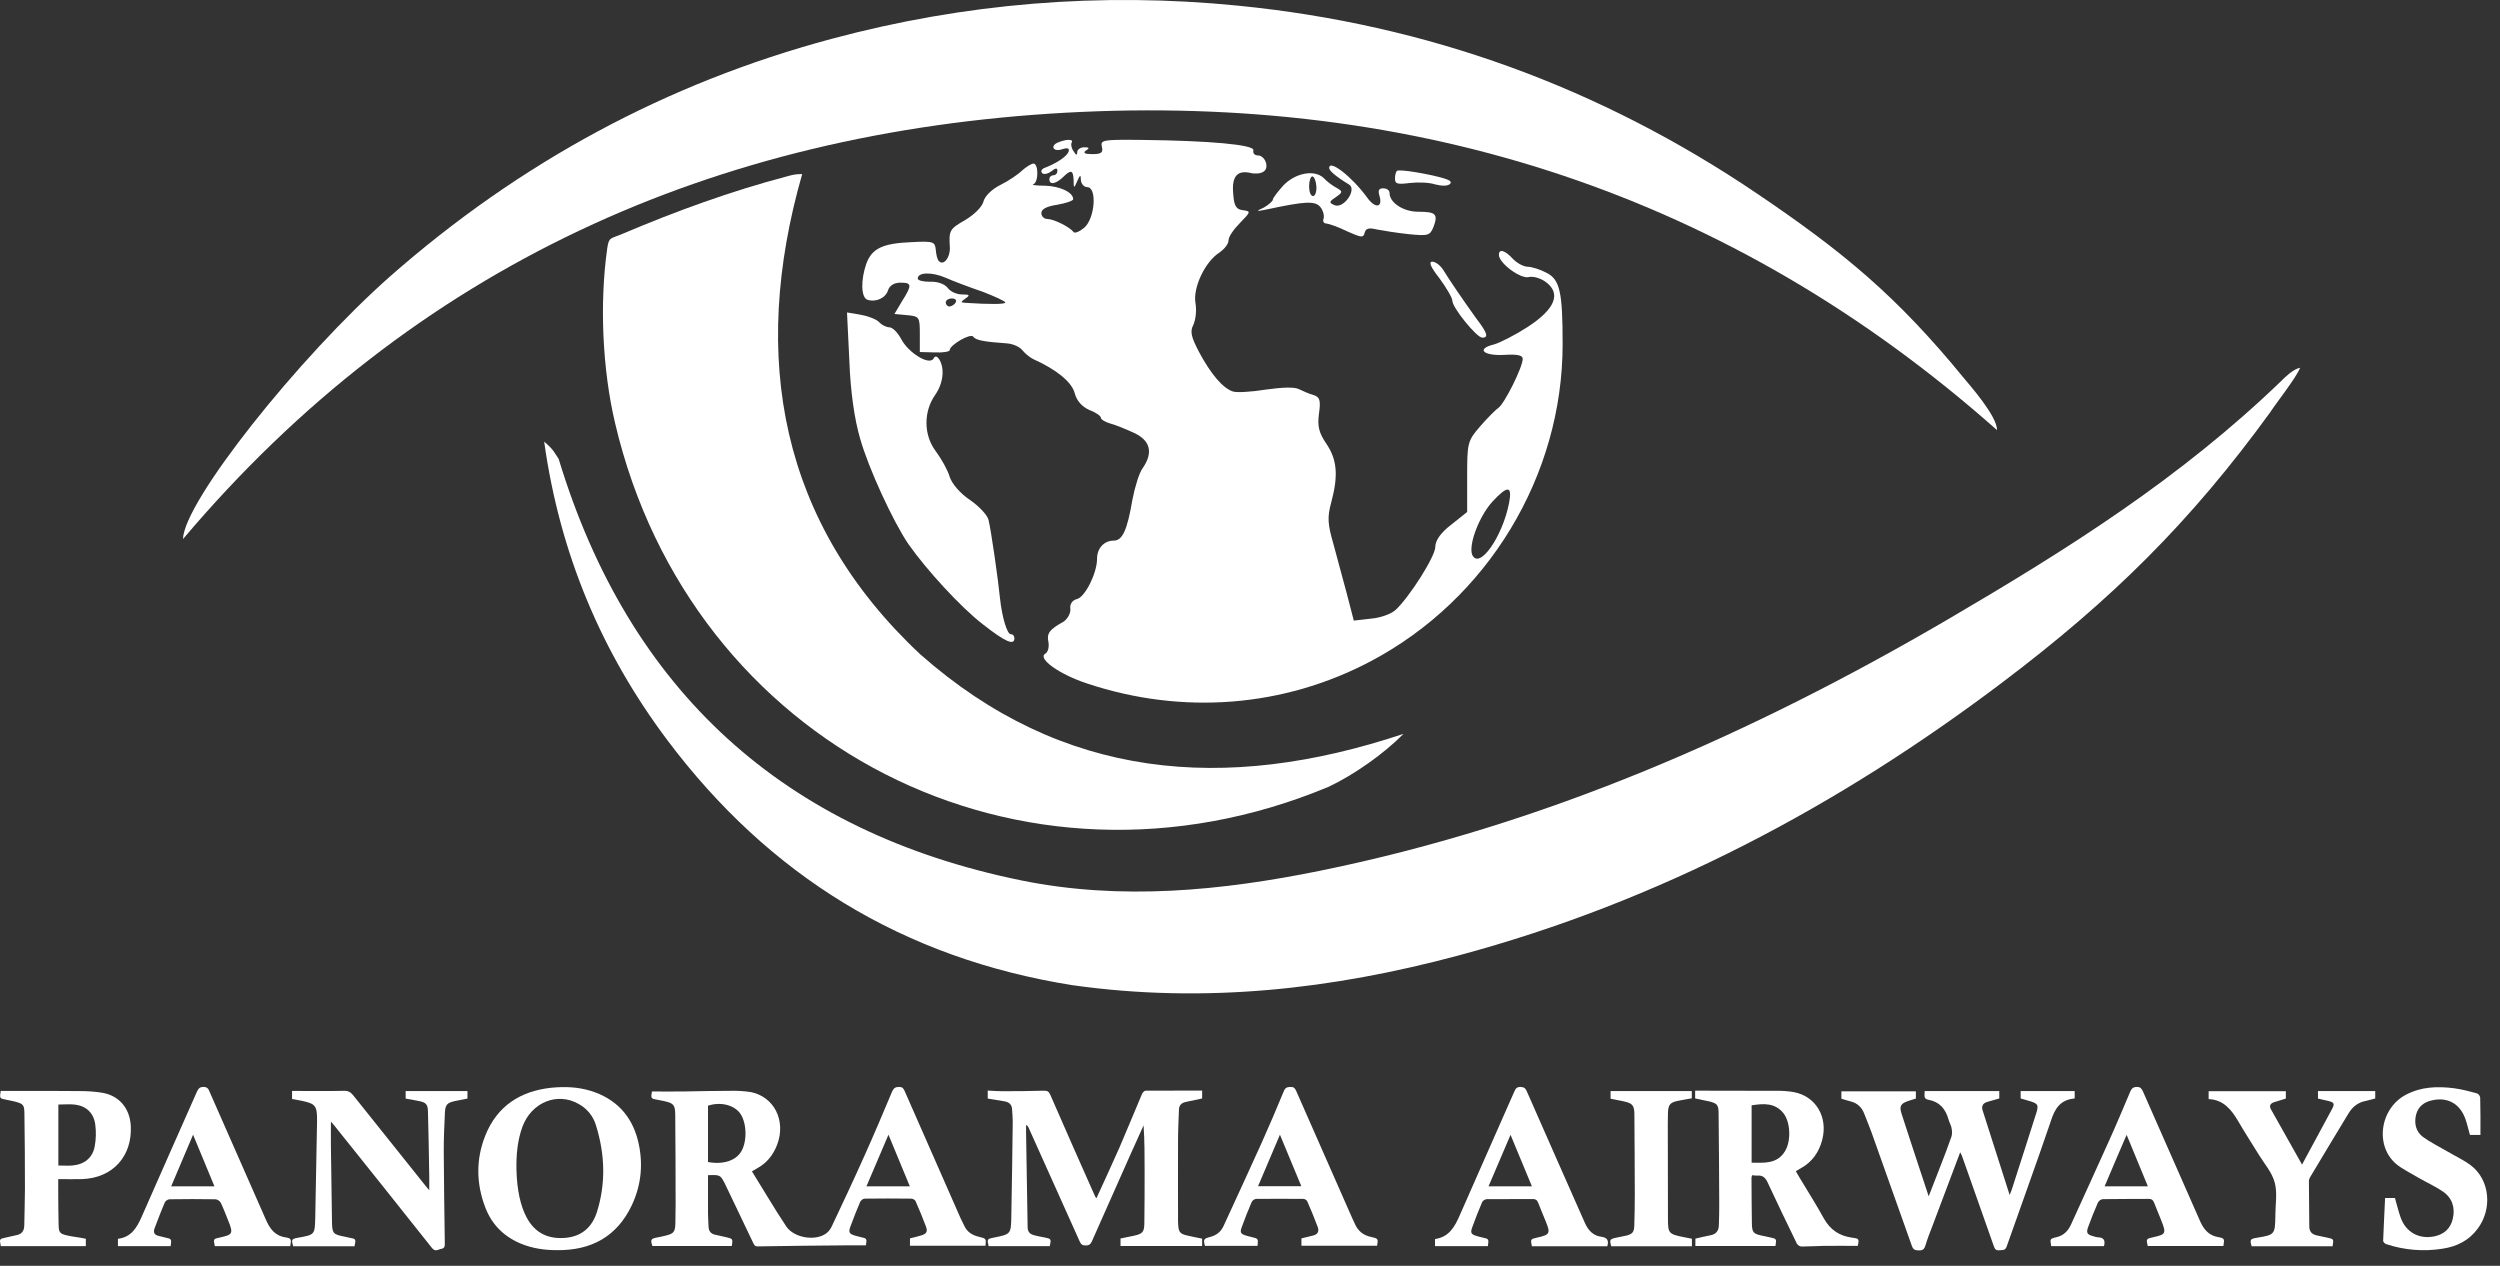<svg width="158" height="80" viewBox="0 0 158 80" fill="none" xmlns="http://www.w3.org/2000/svg">
<rect x="0" y="0" width="158" height="80" fill="#333333" stroke="none"/>
<path d="M83.456 55.026C77.193 56.302 70.832 56.924 64.536 55.64C49.561 52.58 39.761 43.681 35.308 29.006C35.029 28.605 35.029 28.458 34.391 27.91C35.381 34.993 38.009 41.227 42.185 46.789C48.587 55.312 57.053 60.564 67.794 62.266C76.153 63.443 84.226 62.519 92.184 60.384C104.833 56.989 116.18 50.969 126.586 43.1C133.447 37.914 138.441 32.998 143.492 26.036C143.885 25.423 145.097 23.91 145.367 23.247C144.95 23.304 144.401 23.852 144.188 24.065C137.802 30.225 130.712 34.691 123.098 39.149C110.687 46.404 97.628 52.139 83.456 55.026Z" fill="white"/>
<path d="M67.335 7.124C89.481 5.897 109.343 12.229 126.209 27.181C126.25 26.331 124.424 24.269 124.121 23.901C119.905 18.748 116.556 15.959 111.038 12.229C101.115 5.521 90.218 1.545 78.257 0.359C69.546 -0.508 60.99 0.196 52.566 2.453C42.127 5.251 32.851 10.265 24.648 17.472C18.843 22.609 11.614 31.721 11.565 34.069C26.195 16.76 45.181 8.351 67.335 7.124Z" fill="white"/>
<path d="M49.756 11.141C46.187 12.081 42.731 13.341 39.334 14.781C38.581 15.1 38.482 14.969 38.376 15.705C37.885 19.19 38.073 23.353 38.875 26.748C43.665 47.141 64.558 57.84 83.987 49.717C85.591 48.956 87.458 47.639 88.702 46.38C77.396 50.151 67.113 49.267 58.156 41.349C49.314 33.071 47.374 22.601 50.698 11.002C50.231 10.993 49.985 11.083 49.756 11.141Z" fill="white"/>
<path d="M59.345 16.506C59.247 16.433 59.165 16.105 59.14 15.778C59.091 15.279 58.993 15.23 57.609 15.304C55.776 15.377 55.096 15.704 54.744 16.686C54.392 17.717 54.416 18.797 54.818 18.944C55.35 19.116 55.972 18.846 56.127 18.338C56.226 18.036 56.529 17.864 56.905 17.864C57.634 17.864 57.658 18.011 57.004 19.042L56.529 19.844L57.331 19.917C58.109 19.991 58.133 20.04 58.133 21.12V22.248L59.091 22.273C59.591 22.298 60.025 22.224 60.025 22.126C60.025 21.799 61.334 21.046 61.507 21.275C61.654 21.504 62.211 21.602 63.619 21.7C64.02 21.725 64.47 21.93 64.626 22.15C64.798 22.355 65.101 22.6 65.305 22.698C66.763 23.353 67.721 24.13 67.917 24.833C68.04 25.332 68.392 25.709 68.85 25.913C69.251 26.06 69.579 26.289 69.579 26.412C69.579 26.51 69.833 26.666 70.16 26.764C70.463 26.837 71.143 27.116 71.642 27.345C72.698 27.819 72.903 28.596 72.223 29.578C71.994 29.88 71.724 30.78 71.568 31.582C71.241 33.512 70.938 34.167 70.389 34.167C69.784 34.167 69.333 34.641 69.333 35.32C69.333 36.22 68.58 37.725 68.073 37.856C67.77 37.929 67.598 38.183 67.647 38.486C67.671 38.764 67.467 39.116 67.221 39.287C66.312 39.786 66.14 40.04 66.263 40.588C66.312 40.891 66.239 41.218 66.058 41.316C65.559 41.619 66.943 42.617 68.703 43.197C74.737 45.201 81.123 44.703 86.633 41.79C94.026 37.88 98.758 30.077 98.758 21.75C98.758 18.437 98.586 17.66 97.726 17.234C97.35 17.03 96.793 16.858 96.547 16.858C96.302 16.858 95.868 16.629 95.614 16.359C95.115 15.811 94.73 15.704 94.73 16.105C94.73 16.629 96.089 17.635 96.613 17.512C96.891 17.439 97.391 17.586 97.718 17.84C98.676 18.567 98.275 19.541 96.539 20.67C95.761 21.169 94.779 21.676 94.402 21.774C93.272 22.052 93.747 22.502 95.082 22.428C95.909 22.379 96.236 22.453 96.236 22.682C96.236 23.206 95.057 25.57 94.681 25.79C94.509 25.913 93.977 26.445 93.526 26.968C92.749 27.868 92.724 27.999 92.724 30.15V32.359L91.717 33.16C91.037 33.684 90.71 34.167 90.71 34.568C90.71 35.173 89.048 37.774 88.197 38.551C87.918 38.805 87.239 39.05 86.641 39.099L85.56 39.222L85.11 37.488C84.856 36.563 84.48 35.132 84.258 34.33C83.906 33.103 83.882 32.678 84.136 31.745C84.586 30.069 84.512 29.062 83.833 28.056C83.358 27.353 83.251 26.952 83.358 26.15C83.481 25.3 83.407 25.095 83.03 24.972C82.752 24.899 82.351 24.719 82.097 24.596C81.819 24.449 81.066 24.473 80.009 24.621C79.101 24.768 78.151 24.825 77.922 24.743C77.291 24.539 76.538 23.664 75.785 22.257C75.285 21.308 75.204 20.956 75.408 20.555C75.556 20.253 75.638 19.655 75.556 19.173C75.376 18.191 76.161 16.539 77.062 15.966C77.389 15.737 77.643 15.418 77.643 15.189C77.643 14.96 77.971 14.486 78.372 14.085C79.052 13.381 79.076 13.357 78.544 13.283C78.118 13.234 77.987 13.005 77.938 12.228C77.84 11.148 78.192 10.748 79.019 10.927C79.297 11.001 79.674 10.976 79.846 10.854C80.247 10.625 79.969 9.823 79.494 9.823C79.289 9.823 79.166 9.676 79.215 9.496C79.264 9.144 76.472 8.891 72.125 8.842C69.71 8.817 69.538 8.842 69.636 9.267C69.734 9.643 69.612 9.741 69.03 9.741C68.556 9.741 68.425 9.668 68.629 9.512C68.883 9.365 68.834 9.308 68.531 9.308C68.277 9.308 68.081 9.455 68.081 9.61C68.081 9.839 68.007 9.815 67.852 9.561C67.704 9.357 67.671 9.111 67.729 9.013C67.876 8.784 67.401 8.784 66.902 8.989C66.345 9.193 66.55 9.619 67.106 9.439C67.483 9.316 67.606 9.365 67.532 9.586C67.434 9.889 66.754 10.338 65.944 10.641C65.821 10.715 65.764 10.846 65.87 10.944C65.968 11.042 66.222 10.993 66.451 10.821C66.705 10.617 66.828 10.592 66.828 10.796C66.828 10.944 66.73 11.075 66.574 11.075C66.451 11.075 66.32 11.173 66.32 11.328C66.32 11.704 66.722 11.631 67.172 11.206C67.671 10.707 67.827 10.731 67.852 11.377C67.852 11.925 67.876 11.925 68.081 11.451C68.261 11.026 68.31 11.026 68.31 11.377C68.335 11.631 68.515 11.827 68.711 11.827C69.341 11.827 69.211 13.782 68.531 14.387C68.228 14.641 67.925 14.764 67.852 14.666C67.598 14.338 66.591 13.839 66.189 13.839C65.985 13.839 65.813 13.668 65.813 13.463C65.813 13.21 66.165 13.038 66.82 12.94C67.377 12.841 67.827 12.686 67.827 12.588C67.827 12.163 67 11.762 66.042 11.737C65.485 11.737 65.158 11.688 65.314 11.639C65.641 11.516 65.641 10.338 65.314 10.338C65.191 10.338 64.863 10.543 64.609 10.764C64.356 11.017 63.725 11.443 63.226 11.688C62.669 11.966 62.219 12.416 62.145 12.768C62.047 13.095 61.564 13.569 61.015 13.897C60.008 14.477 59.959 14.551 60.033 15.655C60.049 16.285 59.64 16.809 59.345 16.506ZM94.32 31.704C95.278 30.674 95.581 30.674 95.377 31.778C94.951 33.962 93.461 36.064 93.035 35.042C92.814 34.388 93.494 32.612 94.32 31.704ZM60.401 19.116C60.328 19.238 60.147 19.369 60 19.369C59.877 19.369 59.771 19.246 59.771 19.116C59.771 18.968 59.951 18.862 60.172 18.862C60.377 18.87 60.475 18.968 60.401 19.116ZM62.104 18.437C62.882 18.739 63.537 19.042 63.537 19.116C63.537 19.238 62.554 19.238 61.023 19.14C60.696 19.116 60.696 19.091 61.023 18.862C61.326 18.657 61.277 18.608 60.794 18.608C60.467 18.608 60.066 18.437 59.885 18.183C59.705 17.954 59.255 17.782 58.78 17.807C58.354 17.807 58.002 17.733 58.002 17.602C58.002 17.201 58.887 17.177 59.763 17.553C60.246 17.766 61.302 18.167 62.104 18.437Z" fill="white"/>
<path d="M84.414 12.466C84.873 12.147 84.873 12.098 84.463 11.868C84.234 11.746 83.858 11.476 83.653 11.247C83.064 10.699 81.868 10.928 81.107 11.721C80.755 12.114 80.444 12.515 80.444 12.613C80.444 12.711 80.19 12.932 79.887 13.112C79.355 13.357 79.355 13.382 80.067 13.235C82.507 12.711 83.121 12.687 83.448 13.087C83.628 13.308 83.702 13.635 83.653 13.807C83.579 13.979 83.653 14.126 83.833 14.126C84.013 14.151 84.594 14.347 85.151 14.625C86.044 15.018 86.166 15.05 86.248 14.699C86.322 14.429 86.527 14.38 87.01 14.502C87.394 14.576 88.303 14.723 89.016 14.797C90.26 14.92 90.366 14.895 90.596 14.347C90.899 13.529 90.751 13.382 89.63 13.382C88.688 13.382 87.82 12.809 87.82 12.196C87.82 12.024 87.64 11.901 87.411 11.901C87.132 11.901 87.083 12.049 87.182 12.376C87.411 13.145 86.903 13.194 86.396 12.474C85.454 11.181 84.005 10.044 84.005 10.617C84.005 10.789 84.439 11.165 85.249 11.656C85.782 11.95 84.947 13.194 84.357 12.973C83.98 12.809 83.98 12.76 84.414 12.466ZM82.99 12.392C82.834 12.392 82.736 12.122 82.736 11.77C82.736 11.427 82.834 11.149 82.941 11.149C83.047 11.149 83.17 11.419 83.195 11.77C83.219 12.122 83.113 12.392 82.99 12.392Z" fill="white"/>
<path d="M91.251 11.271C90.244 10.977 88.451 10.682 88.295 10.797C88.213 10.854 88.164 11.075 88.164 11.288C88.164 11.623 88.295 11.664 89.097 11.566C89.589 11.508 90.317 11.525 90.677 11.648C91.12 11.762 91.455 11.762 91.611 11.648C91.791 11.508 91.66 11.394 91.251 11.271Z" fill="white"/>
<path d="M90.52 16.539C90.274 16.539 90.413 16.874 90.978 17.594C91.412 18.191 91.789 18.821 91.789 19.009C91.789 19.443 93.328 21.341 93.68 21.341C94.089 21.341 94.007 21.054 93.328 20.163C92.46 18.96 91.6 17.692 91.216 17.063C91.035 16.785 90.741 16.539 90.52 16.539Z" fill="white"/>
<path d="M53.531 19.746L53.679 22.797C53.752 24.785 54.006 26.503 54.358 27.713C54.882 29.578 56.438 32.957 57.412 34.388C58.542 36 60.711 38.372 62.111 39.452C63.56 40.589 64.109 40.809 64.109 40.335C64.109 40.188 64.011 40.081 63.88 40.081C63.651 40.081 63.331 39.026 63.2 37.816C63.102 36.76 62.627 33.431 62.472 32.85C62.398 32.548 61.874 31.991 61.293 31.591C60.695 31.19 60.163 30.584 60.016 30.127C59.893 29.701 59.492 28.989 59.139 28.515C58.362 27.484 58.362 25.996 59.115 24.94C59.614 24.212 59.712 23.304 59.369 22.724C59.221 22.495 59.09 22.47 58.992 22.674C58.714 23.1 57.412 22.298 56.962 21.439C56.732 21.014 56.413 20.687 56.208 20.687C56.036 20.687 55.709 20.54 55.537 20.335C55.341 20.155 54.808 19.959 54.358 19.885L53.531 19.746Z" fill="white"/>
<path d="M61.906 78.175C61.464 78.077 61.112 77.872 60.924 77.43C60.858 77.283 60.776 77.144 60.711 76.997C59.532 74.322 58.353 71.647 57.182 68.972C57.109 68.801 57.043 68.694 56.822 68.694C56.601 68.694 56.486 68.76 56.388 68.972C55.815 70.33 55.242 71.696 54.636 73.038C53.965 74.543 53.261 76.04 52.557 77.529C52.458 77.733 52.311 77.905 52.114 78.019C51.394 78.437 50.141 78.2 49.683 77.496C48.93 76.367 48.25 75.197 47.522 74.028C47.653 73.954 47.743 73.897 47.833 73.848C48.447 73.52 48.856 73.013 49.11 72.359C49.699 70.829 48.922 69.283 47.407 69.013C47.014 68.956 46.621 68.932 46.22 68.94C45.205 68.94 44.189 68.964 43.182 68.981C42.527 68.989 41.864 68.981 41.201 68.981C41.127 69.43 41.136 69.439 41.586 69.512C41.725 69.537 41.856 69.561 41.995 69.594C42.568 69.725 42.666 69.831 42.675 70.428C42.691 72.326 42.699 74.216 42.699 76.114C42.699 76.523 42.691 76.94 42.683 77.349C42.666 77.848 42.568 77.97 42.093 78.085C41.905 78.134 41.717 78.175 41.529 78.208C41.127 78.289 41.095 78.347 41.234 78.748H46.252C46.318 78.289 46.318 78.289 45.892 78.191C45.663 78.142 45.434 78.085 45.205 78.036C44.918 77.979 44.787 77.799 44.779 77.512C44.771 77.226 44.746 76.948 44.746 76.67C44.746 75.868 44.746 75.075 44.746 74.273C45.516 74.24 45.532 74.24 45.859 74.903C46.441 76.105 47.006 77.316 47.587 78.519C47.653 78.649 47.677 78.772 47.89 78.772C49.716 78.739 51.533 78.723 53.359 78.707C53.809 78.707 54.268 78.707 54.726 78.707C54.792 78.273 54.792 78.273 54.391 78.183C54.268 78.15 54.145 78.126 54.022 78.085C53.686 77.987 53.613 77.88 53.736 77.545C53.932 77.005 54.145 76.474 54.366 75.95C54.399 75.901 54.44 75.852 54.481 75.819C54.53 75.786 54.587 75.762 54.644 75.754C55.627 75.737 56.609 75.746 57.592 75.754C57.682 75.754 57.829 75.827 57.862 75.909C58.099 76.441 58.32 76.981 58.525 77.529C58.64 77.84 58.55 77.979 58.23 78.077C57.985 78.15 57.739 78.208 57.51 78.265V78.731H62.283C62.324 78.289 62.332 78.273 61.906 78.175ZM46.85 72.768C46.506 73.357 45.688 73.619 44.746 73.439V69.88C45.508 69.627 46.334 69.815 46.744 70.322C47.194 70.895 47.243 72.097 46.85 72.768ZM54.759 74.977C55.226 73.889 55.676 72.833 56.151 71.713C56.609 72.825 57.043 73.872 57.502 74.977H54.759Z" fill="white"/>
<path d="M74.46 77.374C74.452 77.284 74.452 77.202 74.452 77.112C74.452 75.443 74.444 73.775 74.452 72.106C74.452 71.443 74.484 70.789 74.509 70.126C74.517 69.848 74.681 69.693 74.943 69.644C75.287 69.57 75.631 69.496 75.975 69.423V68.924C74.771 68.924 73.592 68.924 72.405 68.932C72.323 68.932 72.217 69.046 72.176 69.136C71.693 70.265 71.234 71.41 70.743 72.539C70.276 73.603 69.785 74.65 69.294 75.73C69.261 75.689 69.228 75.648 69.204 75.599C68.262 73.472 67.312 71.345 66.387 69.21C66.297 68.997 66.207 68.924 65.978 68.932C65.102 68.957 64.226 68.965 63.35 68.965C63.047 68.965 62.736 68.94 62.425 68.924V69.431C62.793 69.488 63.137 69.546 63.481 69.603C63.767 69.652 63.948 69.799 63.964 70.11C63.98 70.364 64.005 70.625 64.005 70.887C63.98 72.883 63.956 74.871 63.915 76.867C63.898 77.995 63.882 78.004 62.81 78.216C62.384 78.298 62.376 78.314 62.482 78.756H66.346C66.445 78.306 66.436 78.29 66.019 78.208C65.798 78.167 65.577 78.126 65.364 78.069C65.11 78.004 64.955 77.873 64.946 77.578C64.914 75.574 64.881 73.578 64.848 71.574C64.848 71.419 64.848 71.255 64.848 71.1C64.922 71.132 64.979 71.19 65.004 71.263C66.085 73.66 67.165 76.065 68.238 78.462C68.32 78.65 68.418 78.715 68.623 78.715C68.827 78.715 68.925 78.633 69.007 78.454C69.793 76.67 70.587 74.887 71.382 73.104C71.676 72.441 71.979 71.779 72.274 71.124C72.339 72.09 72.339 73.038 72.339 73.987C72.339 75.091 72.339 76.196 72.323 77.3C72.315 77.865 72.217 77.971 71.684 78.094C71.39 78.159 71.103 78.216 70.817 78.273V78.748H75.975V78.282C75.655 78.216 75.336 78.159 75.033 78.085C74.575 77.979 74.484 77.865 74.46 77.374Z" fill="white"/>
<path d="M131.087 69.43C131.095 69.43 131.104 69.414 131.12 69.406V68.956H127.706V69.422L128.214 69.57C128.803 69.741 128.869 69.815 128.672 70.412C128.173 72.007 127.649 73.594 127.141 75.189C127.117 75.271 127.076 75.353 127.01 75.525C126.421 73.676 125.856 71.917 125.299 70.167C125.217 69.905 125.324 69.725 125.586 69.643C125.839 69.57 126.101 69.496 126.355 69.422V68.956H121.639C121.656 69.177 121.525 69.439 121.869 69.504C122.573 69.627 122.957 70.077 123.146 70.748C123.195 70.927 123.293 71.091 123.334 71.271C123.367 71.451 123.391 71.655 123.334 71.827C123.113 72.473 122.867 73.103 122.622 73.733C122.393 74.33 122.155 74.927 121.893 75.606C121.672 74.927 121.467 74.322 121.271 73.725C120.902 72.604 120.534 71.492 120.174 70.371C120.035 69.93 120.117 69.758 120.542 69.602C120.722 69.537 120.902 69.488 121.083 69.43V68.972H116.375V69.439C116.58 69.496 116.768 69.561 116.964 69.611C117.39 69.717 117.669 69.987 117.824 70.396C117.971 70.788 118.143 71.173 118.283 71.574C119.134 73.962 119.986 76.351 120.829 78.739C120.919 78.993 121.042 79.017 121.271 79.026C121.5 79.034 121.607 78.96 121.68 78.731C121.811 78.298 121.975 77.872 122.139 77.455C122.712 75.934 123.285 74.412 123.883 72.825C123.94 72.94 123.964 72.989 123.989 73.03C124.66 74.927 125.332 76.833 126.003 78.739C126.069 78.919 126.126 79.042 126.347 79.017C126.535 78.993 126.724 79.058 126.822 78.78C127.747 76.146 128.705 73.52 129.605 70.878C129.851 70.077 130.211 69.504 131.087 69.43Z" fill="white"/>
<path d="M117.072 78.224C116.261 78.118 115.672 77.733 115.263 76.997C114.796 76.146 114.272 75.328 113.773 74.494C113.683 74.339 113.592 74.183 113.494 74.02C113.625 73.938 113.732 73.88 113.83 73.823C114.534 73.431 114.96 72.817 115.164 72.04C115.541 70.6 114.763 69.283 113.371 69.022C112.995 68.956 112.61 68.932 112.225 68.94C110.776 68.932 109.327 68.932 107.87 68.932H107.133V69.422C107.452 69.488 107.747 69.545 108.033 69.611C108.508 69.733 108.606 69.815 108.615 70.322C108.639 72.285 108.647 74.24 108.656 76.204C108.656 76.613 108.647 77.03 108.631 77.439C108.623 77.79 108.451 78.003 108.107 78.069C107.788 78.126 107.468 78.208 107.149 78.281V78.748H112.209C112.283 78.29 112.283 78.29 111.857 78.2L111.357 78.093C110.809 77.979 110.727 77.88 110.719 77.316C110.702 76.351 110.702 75.386 110.694 74.429C110.702 74.371 110.719 74.322 110.735 74.273C110.842 74.29 110.956 74.298 111.063 74.298C111.415 74.265 111.587 74.445 111.726 74.756C112.323 76.048 112.946 77.324 113.568 78.609C113.601 78.658 113.65 78.698 113.699 78.731C113.748 78.764 113.814 78.78 113.871 78.78C114.329 78.78 114.788 78.748 115.246 78.739C115.967 78.731 116.687 78.739 117.416 78.739C117.498 78.298 117.498 78.281 117.072 78.224ZM112.815 72.752C112.323 73.561 111.529 73.496 110.702 73.48V69.856C111.447 69.742 112.168 69.684 112.708 70.347C113.15 70.895 113.216 72.089 112.815 72.752Z" fill="white"/>
<path d="M37.331 68.941C36.52 68.695 35.694 68.662 34.858 68.744C32.894 68.949 31.412 69.898 30.667 71.779C30.069 73.276 30.093 74.83 30.683 76.343C31.109 77.439 31.895 78.184 32.967 78.618C33.679 78.904 34.433 79.01 35.194 79.01C37.339 79.035 38.985 78.176 39.934 76.163C40.548 74.855 40.663 73.48 40.319 72.082C39.91 70.47 38.895 69.431 37.331 68.941ZM37.732 76.581C37.437 77.521 36.807 78.118 35.8 78.225C34.703 78.339 33.835 77.971 33.286 76.949C32.894 76.213 32.672 75.206 32.64 73.93C32.623 73.006 32.697 72.09 33.016 71.215C33.589 69.66 35.235 68.998 36.578 69.775C37.102 70.061 37.495 70.544 37.667 71.125C38.231 72.941 38.297 74.765 37.732 76.581Z" fill="white"/>
<path d="M25.638 69.431C25.949 69.488 26.228 69.529 26.514 69.594C26.907 69.676 27.03 69.791 27.046 70.208C27.087 71.566 27.104 72.932 27.128 74.298C27.136 74.568 27.128 74.846 27.128 75.222C27.022 75.099 26.964 75.034 26.915 74.969C25.392 73.063 23.861 71.157 22.339 69.243C22.167 69.03 22.019 68.932 21.733 68.94C20.734 68.965 19.727 68.948 18.728 68.948H18.458V69.455C18.646 69.488 18.818 69.521 18.982 69.553C19.948 69.75 20.046 69.856 20.038 70.862C20.005 72.883 19.964 74.911 19.924 76.932C19.899 78.036 19.899 78.036 18.835 78.224C18.425 78.298 18.401 78.347 18.532 78.764H22.404C22.503 78.306 22.503 78.298 22.085 78.224C22.011 78.208 21.938 78.192 21.864 78.175C21.021 78.011 20.988 77.979 20.98 77.103C20.955 75.566 20.93 74.028 20.914 72.49C20.906 71.983 20.914 71.468 20.914 70.887C21.012 71.001 21.053 71.042 21.094 71.091C23.166 73.676 25.237 76.269 27.292 78.862C27.513 79.148 27.685 78.96 27.89 78.928C28.127 78.887 28.111 78.723 28.111 78.543C28.086 76.605 28.053 74.666 28.045 72.735C28.045 71.926 28.078 71.116 28.119 70.298C28.143 69.823 28.266 69.701 28.716 69.594C28.987 69.537 29.257 69.488 29.543 69.431V68.956H25.638V69.431Z" fill="white"/>
<path d="M5.186 74.519C7.127 74.453 8.371 73.071 8.265 71.141C8.199 70.036 7.528 69.243 6.464 69.063C6.013 68.989 5.555 68.957 5.096 68.957C3.786 68.94 2.477 68.948 1.158 68.948H0.045C-0.029 69.423 -0.029 69.423 0.405 69.505C0.585 69.537 0.757 69.578 0.937 69.619C1.47 69.758 1.535 69.824 1.543 70.372C1.568 71.959 1.576 73.554 1.576 75.141C1.576 75.909 1.543 76.678 1.535 77.447C1.527 77.783 1.388 77.995 1.044 78.061C0.823 78.102 0.61 78.167 0.389 78.208C-0.045 78.298 -0.045 78.298 0.053 78.756H5.424V78.29L5.08 78.224C4.793 78.175 4.507 78.143 4.229 78.077C3.795 77.979 3.713 77.889 3.705 77.439C3.68 76.695 3.688 75.95 3.68 75.198C3.68 74.944 3.68 74.691 3.68 74.519C4.212 74.519 4.703 74.535 5.186 74.519ZM3.696 69.807C4.065 69.807 4.417 69.766 4.769 69.815C5.473 69.914 5.931 70.355 6.022 71.083C6.079 71.533 6.071 71.991 5.989 72.433C5.858 73.177 5.334 73.594 4.572 73.66C4.286 73.684 3.999 73.66 3.688 73.66V69.807H3.696Z" fill="white"/>
<path d="M156.158 73.651C155.7 73.308 155.168 73.062 154.668 72.768C154.152 72.465 153.612 72.204 153.129 71.852C152.679 71.516 152.564 70.993 152.695 70.453C152.826 69.938 153.186 69.66 153.686 69.545C154.685 69.308 155.487 69.758 155.823 70.748C155.937 71.067 156.003 71.41 156.101 71.729H156.764C156.764 70.911 156.772 70.134 156.748 69.365C156.739 69.308 156.715 69.259 156.682 69.21C156.649 69.169 156.608 69.128 156.551 69.103C156.068 68.972 155.585 68.842 155.086 68.776C154.046 68.645 153.023 68.678 152.056 69.185C150.329 70.093 150.018 72.686 151.721 73.774C152.106 74.02 152.515 74.24 152.908 74.469C153.399 74.748 153.923 74.985 154.39 75.304C154.987 75.713 155.184 76.343 155.012 77.046C154.865 77.66 154.447 78.02 153.833 78.142C152.875 78.33 152.048 77.872 151.721 76.948C151.573 76.539 151.483 76.122 151.361 75.713H150.738C150.697 76.629 150.648 77.529 150.615 78.42C150.615 78.494 150.73 78.609 150.82 78.633C151.958 79.009 153.178 79.108 154.357 78.919C155.249 78.788 156.019 78.42 156.584 77.66C157.534 76.4 157.362 74.568 156.158 73.651Z" fill="white"/>
<path d="M101.222 78.167C100.69 78.102 100.379 77.766 100.166 77.292C98.946 74.519 97.71 71.754 96.498 68.981C96.416 68.793 96.334 68.703 96.105 68.695C95.859 68.686 95.778 68.809 95.696 69.006C94.558 71.599 93.403 74.183 92.265 76.785C91.946 77.521 91.586 78.183 90.693 78.306V78.756H94.034C94.099 78.298 94.099 78.298 93.682 78.208C93.559 78.183 93.436 78.151 93.313 78.11C92.986 78.02 92.92 77.913 93.035 77.594C93.231 77.046 93.444 76.507 93.674 75.967C93.706 75.918 93.747 75.877 93.796 75.844C93.845 75.811 93.903 75.795 93.96 75.787C94.934 75.779 95.9 75.779 96.875 75.779C97.047 75.779 97.145 75.836 97.21 76.008C97.358 76.4 97.53 76.785 97.685 77.177C98.004 77.954 97.955 78.036 97.145 78.216C96.727 78.306 96.719 78.323 96.817 78.764H101.582C101.689 78.404 101.582 78.216 101.222 78.167ZM94.075 74.977L95.466 71.721L96.817 74.977H94.075Z" fill="white"/>
<path d="M18.031 78.199C17.351 78.093 17.04 77.627 16.795 77.062C15.616 74.388 14.437 71.721 13.266 69.046C13.184 68.85 13.135 68.694 12.857 68.694C12.595 68.694 12.521 68.833 12.431 69.03C11.268 71.664 10.098 74.289 8.943 76.923C8.64 77.611 8.28 78.183 7.478 78.289C7.47 78.289 7.461 78.306 7.453 78.306V78.756H10.785C10.851 78.298 10.851 78.298 10.425 78.208C10.286 78.175 10.155 78.142 10.024 78.109C9.754 78.044 9.672 77.889 9.77 77.627C9.983 77.071 10.188 76.514 10.425 75.975C10.458 75.925 10.499 75.885 10.548 75.852C10.597 75.819 10.654 75.803 10.712 75.794C11.686 75.778 12.652 75.778 13.626 75.794C13.692 75.803 13.757 75.827 13.815 75.868C13.872 75.909 13.913 75.958 13.954 76.015C14.134 76.392 14.281 76.793 14.437 77.177C14.748 77.954 14.707 78.036 13.905 78.208C13.479 78.298 13.479 78.298 13.577 78.756H18.342C18.424 78.322 18.416 78.257 18.031 78.199ZM10.818 74.977L12.202 71.713L13.553 74.977H10.818Z" fill="white"/>
<path d="M86.681 78.183C86.148 78.077 85.796 77.782 85.6 77.283C85.559 77.185 85.502 77.087 85.461 76.989C84.274 74.306 83.095 71.623 81.916 68.94C81.834 68.76 81.76 68.694 81.564 68.694C81.367 68.703 81.244 68.719 81.146 68.94C80.696 70.036 80.229 71.124 79.746 72.204C78.952 73.97 78.133 75.729 77.323 77.496C77.151 77.864 76.864 78.077 76.48 78.175C76.062 78.289 76.046 78.33 76.152 78.739H79.476C79.525 78.281 79.525 78.281 79.108 78.183C78.985 78.15 78.862 78.126 78.739 78.085C78.412 77.987 78.354 77.889 78.477 77.561C78.674 77.022 78.878 76.49 79.108 75.966C79.132 75.917 79.173 75.868 79.222 75.835C79.271 75.803 79.329 75.778 79.386 75.77C80.377 75.762 81.367 75.762 82.366 75.77C82.415 75.77 82.464 75.786 82.505 75.811C82.546 75.835 82.579 75.868 82.612 75.909C82.849 76.449 83.078 76.997 83.283 77.553C83.381 77.815 83.283 78.019 82.988 78.085C82.743 78.142 82.497 78.208 82.251 78.265V78.731H87.033C87.106 78.306 87.106 78.273 86.681 78.183ZM79.509 74.968C79.967 73.889 80.418 72.833 80.892 71.713L82.243 74.968H79.509Z" fill="white"/>
<path d="M140.175 78.183C139.594 78.077 139.283 77.701 139.053 77.193C137.85 74.461 136.646 71.729 135.443 68.997C135.361 68.817 135.287 68.694 135.058 68.694C134.829 68.694 134.722 68.784 134.632 68.989C134.198 70.011 133.773 71.034 133.314 72.048C132.52 73.815 131.71 75.582 130.907 77.349C130.719 77.774 130.441 78.085 129.966 78.191C129.548 78.289 129.556 78.306 129.638 78.756H132.97C133.069 78.404 132.97 78.208 132.594 78.199C132.495 78.191 132.405 78.167 132.315 78.134C131.898 78.028 131.832 77.913 131.98 77.52C132.168 77.005 132.373 76.49 132.594 75.991C132.626 75.934 132.667 75.893 132.725 75.852C132.774 75.819 132.839 75.794 132.897 75.786C133.863 75.77 134.837 75.778 135.811 75.77C135.991 75.77 136.073 75.844 136.139 76.007C136.286 76.392 136.45 76.768 136.597 77.144C136.917 77.954 136.884 78.019 136.057 78.199C135.639 78.289 135.631 78.306 135.738 78.748H140.519C140.593 78.289 140.593 78.257 140.175 78.183ZM133.011 74.977C133.47 73.897 133.92 72.833 134.403 71.721L135.746 74.977H133.011Z" fill="white"/>
<path d="M146.496 69.43C146.741 69.488 146.954 69.529 147.175 69.586C147.519 69.676 147.56 69.758 147.388 70.085C146.963 70.87 146.537 71.655 146.111 72.449C145.915 72.817 145.71 73.185 145.489 73.602C144.809 72.4 144.163 71.255 143.524 70.109C143.393 69.88 143.499 69.733 143.72 69.659C143.966 69.578 144.228 69.504 144.465 69.43V68.964H139.586V69.463C140.536 69.504 141.035 70.142 141.469 70.886C141.878 71.59 142.32 72.261 142.738 72.948C143.098 73.537 143.589 74.085 143.761 74.731C143.941 75.385 143.802 76.13 143.802 76.833V76.866C143.786 78.011 143.753 78.044 142.648 78.224C142.206 78.298 142.181 78.338 142.304 78.764H147.421C147.495 78.298 147.495 78.306 147.069 78.216C146.848 78.175 146.627 78.126 146.414 78.077C146.119 78.011 145.947 77.84 145.947 77.512C145.939 76.555 145.931 75.606 145.923 74.649C145.923 74.559 145.956 74.478 145.996 74.404C146.799 73.054 147.618 71.704 148.428 70.363C148.682 69.946 149.034 69.668 149.517 69.578C149.722 69.537 149.926 69.471 150.115 69.422V68.956H146.496V69.43Z" fill="white"/>
<path d="M101.796 69.439C102.082 69.496 102.344 69.545 102.606 69.602C103.18 69.725 103.294 69.856 103.294 70.461C103.302 72.114 103.319 73.774 103.319 75.426C103.319 76.105 103.311 76.793 103.286 77.471C103.278 77.872 103.155 78.003 102.77 78.093C102.574 78.134 102.369 78.175 102.173 78.216C101.73 78.306 101.714 78.347 101.829 78.764H106.929V78.289L106.356 78.175C105.472 77.995 105.415 77.938 105.415 77.03C105.406 75.296 105.406 73.561 105.406 71.835C105.406 71.336 105.398 70.837 105.415 70.338C105.431 69.823 105.546 69.684 106.021 69.578C106.323 69.512 106.618 69.471 106.921 69.414V68.956H101.788V69.439H101.796Z" fill="white"/>
</svg>
